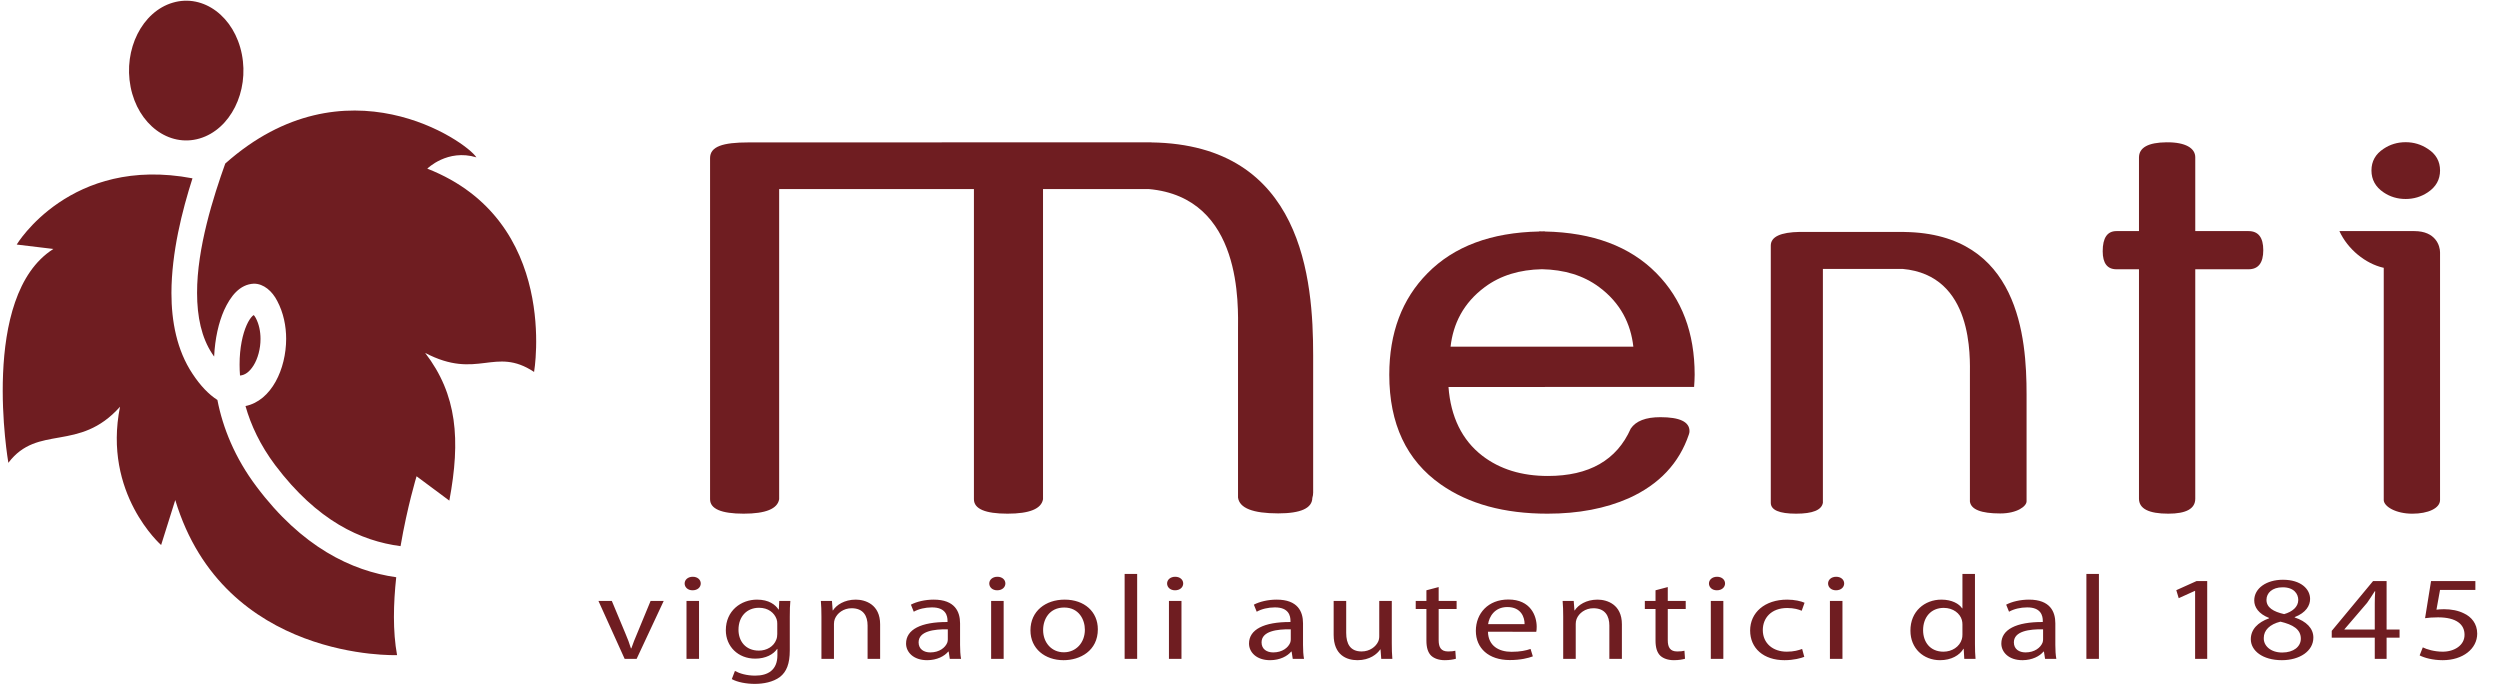 <svg width="501" height="139" viewBox="0 0 501 139" fill="none" xmlns="http://www.w3.org/2000/svg">
<g clip-path="url(#clip0_560_798)">
<path d="M85.629 33.797C85.629 33.797 89.666 29.775 95.467 31.532C93.479 28.367 69.191 11.394 45.141 32.775C42.791 39.354 39.466 49.69 39.493 58.717C39.499 63.489 40.379 67.667 42.559 70.947C42.678 71.124 42.8 71.29 42.914 71.458C43.081 67.837 43.806 64.667 44.916 62.154C46.19 59.373 48.025 56.972 50.881 56.849C52.842 56.836 54.564 58.358 55.561 60.317C56.813 62.679 57.346 65.35 57.346 67.914C57.335 73.916 54.43 80.293 49.197 81.372C50.263 85.16 52.139 89.208 55.168 93.243C63.596 104.401 72.319 108.408 80.27 109.448C81.614 101.561 83.48 95.443 83.48 95.443L90.046 100.325C92.327 88.127 91.619 79.074 85.198 70.719C95.702 76.245 99.171 69.323 107.029 74.537C107.029 74.537 112.295 44.249 85.629 33.797ZM50.8 73.256C51.656 71.903 52.218 69.873 52.207 67.914C52.207 66.389 51.895 64.939 51.258 63.729C51.072 63.383 50.923 63.213 50.848 63.149C50.809 63.16 50.724 63.206 50.534 63.389C50.24 63.683 49.814 64.275 49.427 65.155C48.641 66.906 48.006 69.702 48.013 73.055C48.013 73.762 48.039 74.501 48.097 75.256C49.085 75.183 49.985 74.544 50.8 73.256ZM79.403 115.678C70.492 114.423 60.481 109.638 51.383 97.486C47.066 91.748 44.644 85.725 43.568 80.153C41.834 79.049 40.149 77.287 38.574 74.897C35.432 70.173 34.355 64.399 34.355 58.717C34.373 50.595 36.497 42.225 38.574 35.736C14.069 31.095 3.347 49.008 3.347 49.008L10.701 49.891C-4.16 59.297 1.676 92.748 1.676 92.748C7.598 84.919 15.823 90.743 24.053 81.509C20.556 98.943 32.289 109.222 32.289 109.222L35.123 100.207C44.9 132.612 79.571 131.285 79.571 131.285C78.694 126.486 78.834 120.951 79.403 115.678Z" fill="#6F1D21"/>
<path d="M26.172 17.416C24.697 9.893 28.485 2.335 34.637 0.533C40.799 -1.276 46.991 3.359 48.466 10.869C49.947 18.385 46.153 25.943 39.999 27.753C33.848 29.561 27.649 24.935 26.172 17.416Z" fill="#6F1D21"/>
<path d="M453.561 50.136C453.561 52.688 452.568 53.963 450.597 53.963H439.931V99.93C439.931 101.943 438.13 102.941 434.526 102.941C430.606 102.941 428.651 101.943 428.651 99.93V53.963H424.143C422.305 53.963 421.381 52.76 421.381 50.344C421.381 47.657 422.305 46.311 424.143 46.311H428.651V31.576C428.651 29.57 430.502 28.548 434.187 28.516C438.022 28.484 439.931 29.716 439.931 31.521V46.311H450.597C452.568 46.311 453.561 47.585 453.561 50.136Z" fill="#6F1D21"/>
<path d="M230.694 28.539L230.688 28.521H230.055C230.034 28.521 230.018 28.521 229.998 28.521L150.02 28.539C144.835 28.539 142.297 29.353 142.297 31.684V100.045C142.297 101.972 144.54 102.941 149.027 102.941C153.442 102.941 155.81 101.972 156.143 100.045V37.885H195.174V100.045C195.174 101.972 197.416 102.941 201.904 102.941C206.317 102.941 208.687 101.972 209.021 100.045V37.885H230.188C249.139 39.558 248.099 61.452 248.099 66.231V99.713C248.394 101.83 251.079 102.883 256.152 102.883C260.674 102.883 262.954 101.848 262.992 99.785C263.104 99.421 263.157 99.063 263.157 98.705V71.194C263.157 56.211 261.182 28.962 230.694 28.539Z" fill="#6F1D21"/>
<path d="M381.642 46.488V46.474H381.165C381.15 46.474 381.139 46.474 381.12 46.474H360.687C356.807 46.538 354.865 47.453 354.865 49.216V100.756C354.865 102.212 356.552 102.941 359.94 102.941C363.266 102.941 365.06 102.212 365.308 100.756V53.888H381.266C395.555 55.152 394.771 71.656 394.771 75.262V100.509C394.991 102.101 397.017 102.896 400.844 102.896C404.25 102.896 406.125 101.444 406.125 100.464V79.004C406.125 67.704 404.634 46.807 381.642 46.488Z" fill="#6F1D21"/>
<path d="M297.564 57.523C300.753 55.158 304.575 54.046 309.011 53.951C313.442 54.046 317.269 55.158 320.455 57.523C324.791 60.739 326.812 64.917 327.323 69.472H290.693C291.213 64.917 293.225 60.739 297.564 57.523ZM309.591 77.547H339.496C339.549 76.746 339.61 75.949 339.61 75.107C339.61 66.714 337.062 59.931 331.966 54.769C326.648 49.361 319.173 46.587 309.591 46.393V46.359C309.559 46.359 309.53 46.355 309.498 46.355C309.329 46.355 309.172 46.37 309.011 46.37C308.844 46.37 308.688 46.355 308.524 46.355C308.489 46.355 308.465 46.359 308.434 46.359V46.393C298.846 46.587 291.372 49.361 286.059 54.769C280.955 59.931 278.412 66.714 278.412 75.107C278.412 84.927 281.853 92.249 288.731 97.077C294.303 100.989 301.433 102.941 310.123 102.941C316.308 102.941 321.743 101.907 326.423 99.837C332.493 97.088 336.508 92.827 338.452 87.06C338.54 86.828 338.574 86.604 338.574 86.396C338.574 84.535 336.627 83.603 332.734 83.603C329.813 83.603 327.834 84.365 326.804 85.89C323.996 92.222 318.461 95.384 310.189 95.384C304.956 95.384 300.57 94.038 297.042 91.322C292.977 88.18 290.72 83.512 290.278 77.551H309.591V77.547Z" fill="#6F1D21"/>
<path d="M488.986 34.163C488.986 35.998 488.168 37.462 486.523 38.549C485.188 39.435 483.71 39.877 482.095 39.877C480.447 39.877 478.972 39.435 477.666 38.549C476.051 37.462 475.24 35.998 475.24 34.163C475.24 32.324 476.051 30.875 477.666 29.823C478.972 28.939 480.447 28.497 482.095 28.497C483.71 28.497 485.188 28.939 486.523 29.823C488.168 30.875 488.986 32.324 488.986 34.163Z" fill="#6F1D21"/>
<path d="M483.826 46.311C488.135 46.311 488.985 49.278 488.985 50.58V100.199C488.985 101.866 486.575 102.944 483.436 102.944C480.094 102.944 477.771 101.502 477.702 100.251V53.654H477.62C474.018 52.821 470.49 49.956 468.816 46.311H483.826Z" fill="#6F1D21"/>
<path d="M119.929 120.429L125.18 132.037H127.58L133.005 120.429H130.379L127.694 126.929C127.238 128.009 126.838 128.968 126.524 129.927H126.437C126.152 128.968 125.782 128.009 125.323 126.929L122.61 120.429H119.929ZM140.085 132.037V120.429H137.574V132.037H140.085ZM138.8 118.294C139.8 118.294 140.43 117.673 140.43 116.928C140.43 116.183 139.8 115.584 138.828 115.584C137.86 115.584 137.202 116.183 137.202 116.928C137.202 117.673 137.829 118.294 138.773 118.294H138.8ZM158.274 123.595C158.274 122.18 158.305 121.246 158.388 120.429H156.163L156.076 122.155H156.02C155.39 121.196 154.105 120.165 151.706 120.165C148.509 120.165 145.455 122.372 145.455 126.305C145.455 129.542 147.91 131.991 151.337 131.991C153.478 131.991 154.99 131.125 155.735 130.048H155.791V131.317C155.791 134.269 153.907 135.396 151.337 135.396C149.623 135.396 148.196 134.964 147.28 134.458L146.653 136.091C147.767 136.715 149.595 137.05 151.25 137.05C152.991 137.05 154.934 136.69 156.306 135.659C157.619 134.629 158.274 133.021 158.274 130.333V123.595ZM155.763 127.074C155.763 127.456 155.704 127.866 155.561 128.201C155.049 129.567 153.649 130.383 152.078 130.383C149.394 130.383 147.994 128.465 147.994 126.208C147.994 123.499 149.707 121.798 152.106 121.798C153.962 121.798 155.164 122.804 155.62 124.051C155.735 124.34 155.763 124.65 155.763 124.986V127.074ZM164.615 132.037H167.126V125.035C167.126 124.7 167.185 124.315 167.296 124.051C167.756 122.875 169.041 121.891 170.667 121.891C173.038 121.891 173.864 123.474 173.864 125.346V132.037H176.378V125.107C176.378 121.124 173.408 120.165 171.496 120.165C169.211 120.165 167.613 121.246 166.927 122.326H166.868L166.725 120.429H164.5C164.584 121.388 164.615 122.347 164.615 123.57V132.037ZM192.397 124.914C192.397 122.589 191.37 120.165 187.115 120.165C185.373 120.165 183.688 120.572 182.546 121.174L183.117 122.589C184.088 122.037 185.429 121.723 186.742 121.723C189.57 121.702 189.883 123.452 189.883 124.411V124.65C184.545 124.626 181.574 126.162 181.574 128.968C181.574 130.647 183.002 132.301 185.802 132.301C187.77 132.301 189.284 131.485 190.026 130.575H190.113L190.339 132.037H192.596C192.453 131.246 192.397 130.262 192.397 129.256V124.914ZM189.942 128.127C189.942 128.344 189.911 128.583 189.827 128.8C189.427 129.784 188.257 130.743 186.429 130.743C185.172 130.743 184.088 130.119 184.088 128.729C184.088 126.472 187.198 126.066 189.942 126.112V128.127ZM201.133 132.037V120.429H198.622V132.037H201.133ZM199.848 118.294C200.847 118.294 201.477 117.673 201.477 116.928C201.477 116.183 200.847 115.584 199.876 115.584C198.907 115.584 198.249 116.183 198.249 116.928C198.249 117.673 198.876 118.294 199.82 118.294H199.848ZM213.154 132.301C216.438 132.301 220.007 130.43 220.007 126.112C220.007 122.589 217.322 120.165 213.356 120.165C209.557 120.165 206.502 122.444 206.502 126.329C206.502 129.998 209.414 132.301 213.126 132.301H213.154ZM213.182 130.718C210.755 130.718 209.041 128.8 209.041 126.258C209.041 124.051 210.326 121.748 213.269 121.748C216.239 121.748 217.409 124.219 217.409 126.187C217.409 128.825 215.609 130.718 213.213 130.718H213.182ZM225.376 132.037H227.887V115.01H225.376V132.037ZM236.768 132.037V120.429H234.257V132.037H236.768ZM235.483 118.294C236.483 118.294 237.113 117.673 237.113 116.928C237.113 116.183 236.483 115.584 235.511 115.584C234.543 115.584 233.885 116.183 233.885 116.928C233.885 117.673 234.512 118.294 235.455 118.294H235.483ZM261.125 124.914C261.125 122.589 260.098 120.165 255.842 120.165C254.101 120.165 252.416 120.572 251.274 121.174L251.845 122.589C252.816 122.037 254.157 121.723 255.47 121.723C258.297 121.702 258.611 123.452 258.611 124.411V124.65C253.272 124.626 250.302 126.162 250.302 128.968C250.302 130.647 251.73 132.301 254.53 132.301C256.497 132.301 258.012 131.485 258.754 130.575H258.841L259.067 132.037H261.324C261.181 131.246 261.125 130.262 261.125 129.256V124.914ZM258.67 128.127C258.67 128.344 258.639 128.583 258.555 128.8C258.155 129.784 256.985 130.743 255.156 130.743C253.899 130.743 252.816 130.119 252.816 128.729C252.816 126.472 255.926 126.066 258.67 126.112V128.127ZM278.915 120.429H276.401V127.528C276.401 127.937 276.314 128.319 276.171 128.608C275.715 129.567 274.545 130.551 272.86 130.551C270.603 130.551 269.778 129.039 269.778 126.832V120.429H267.264V127.217C267.264 131.271 269.861 132.301 272.031 132.301C274.489 132.301 275.973 131.078 276.6 130.144H276.659L276.801 132.037H279.027C278.943 131.125 278.915 130.07 278.915 128.871V120.429ZM285.853 118.294V120.429H283.711V122.037H285.853V128.369C285.853 129.734 286.138 130.765 286.821 131.413C287.423 131.966 288.364 132.301 289.534 132.301C290.505 132.301 291.278 132.158 291.762 132.013L291.648 130.408C291.278 130.501 290.878 130.551 290.192 130.551C288.792 130.551 288.308 129.734 288.308 128.297V122.037H291.905V120.429H288.308V117.648L285.853 118.294ZM307.866 126.618C307.925 126.376 307.953 126.041 307.953 125.609C307.953 123.474 306.782 120.141 302.269 120.141C298.244 120.141 295.761 122.9 295.761 126.426C295.761 129.902 298.331 132.276 302.555 132.276C304.756 132.276 306.295 131.87 307.183 131.535L306.723 130.048C305.811 130.358 304.697 130.622 302.9 130.622C300.386 130.622 298.244 129.446 298.188 126.593L307.866 126.618ZM298.216 125.082C298.415 123.62 299.501 121.652 302.071 121.652C304.867 121.652 305.553 123.763 305.525 125.082H298.216ZM313.265 132.037H315.776V125.035C315.776 124.7 315.835 124.315 315.946 124.051C316.406 122.875 317.691 121.891 319.317 121.891C321.688 121.891 322.514 123.474 322.514 125.346V132.037H325.028V125.107C325.028 121.124 322.058 120.165 320.146 120.165C317.861 120.165 316.263 121.246 315.577 122.326H315.518L315.375 120.429H313.15C313.234 121.388 313.265 122.347 313.265 123.57V132.037ZM331.767 118.294V120.429H329.625V122.037H331.767V128.369C331.767 129.734 332.053 130.765 332.735 131.413C333.338 131.966 334.278 132.301 335.448 132.301C336.42 132.301 337.192 132.158 337.677 132.013L337.562 130.408C337.192 130.501 336.792 130.551 336.106 130.551C334.706 130.551 334.222 129.734 334.222 128.297V122.037H337.819V120.429H334.222V117.648L331.767 118.294ZM345.357 132.037V120.429H342.846V132.037H345.357ZM344.072 118.294C345.071 118.294 345.701 117.673 345.701 116.928C345.701 116.183 345.071 115.584 344.1 115.584C343.132 115.584 342.474 116.183 342.474 116.928C342.474 117.673 343.1 118.294 344.044 118.294H344.072ZM361.149 130.048C360.435 130.312 359.492 130.597 358.064 130.597C355.323 130.597 353.265 128.943 353.265 126.258C353.265 123.834 354.979 121.845 358.151 121.845C359.519 121.845 360.463 122.133 361.062 122.397L361.633 120.789C360.947 120.479 359.634 120.165 358.151 120.165C353.638 120.165 350.726 122.779 350.726 126.354C350.726 129.927 353.439 132.301 357.608 132.301C359.464 132.301 360.919 131.895 361.577 131.631L361.149 130.048ZM369.228 132.037V120.429H366.717V132.037H369.228ZM367.943 118.294C368.943 118.294 369.573 117.673 369.573 116.928C369.573 116.183 368.943 115.584 367.971 115.584C367.003 115.584 366.345 116.183 366.345 116.928C366.345 117.673 366.972 118.294 367.915 118.294H367.943ZM393.272 115.01V121.916H393.213C392.614 121.007 391.187 120.165 389.045 120.165C385.705 120.165 382.819 122.515 382.85 126.401C382.85 129.927 385.448 132.301 388.787 132.301C391.044 132.301 392.701 131.317 393.471 130.023H393.527L393.642 132.037H395.898C395.811 131.246 395.783 130.07 395.783 129.039V115.01H393.272ZM393.272 127.168C393.272 127.506 393.241 127.791 393.157 128.08C392.701 129.638 391.159 130.597 389.473 130.597C386.788 130.597 385.389 128.654 385.389 126.283C385.389 123.738 386.931 121.82 389.529 121.82C391.416 121.82 392.785 122.925 393.157 124.244C393.241 124.529 393.272 124.868 393.272 125.153V127.168ZM411.889 124.914C411.889 122.589 410.861 120.165 406.606 120.165C404.865 120.165 403.18 120.572 402.037 121.174L402.608 122.589C403.58 122.037 404.921 121.723 406.234 121.723C409.061 121.702 409.375 123.452 409.375 124.411V124.65C404.036 124.626 401.066 126.162 401.066 128.968C401.066 130.647 402.494 132.301 405.293 132.301C407.261 132.301 408.776 131.485 409.517 130.575H409.604L409.831 132.037H412.087C411.945 131.246 411.889 130.262 411.889 129.256V124.914ZM409.434 128.127C409.434 128.344 409.403 128.583 409.319 128.8C408.918 129.784 407.748 130.743 405.92 130.743C404.663 130.743 403.58 130.119 403.58 128.729C403.58 126.472 406.69 126.066 409.434 126.112V128.127ZM418.113 132.037H420.624V115.01H418.113V132.037ZM439.898 132.037H442.325V116.447H440.184L436.13 118.272L436.614 119.877L439.842 118.415H439.898V132.037ZM457.486 116.183C454.234 116.183 451.748 117.862 451.748 120.333C451.748 121.677 452.632 123.021 454.718 123.834V123.909C452.461 124.722 451.062 126.137 451.062 128.105C451.062 130.383 453.405 132.301 457.288 132.301C460.829 132.301 463.598 130.501 463.598 127.77C463.598 125.898 462.17 124.508 459.858 123.738V123.666C462.142 122.779 462.943 121.342 462.943 120.023C462.943 118.055 461.115 116.183 457.517 116.183H457.486ZM457.344 130.765C455.003 130.765 453.576 129.374 453.663 127.816C453.663 126.329 454.833 125.107 457.002 124.579C459.516 125.178 461.087 126.112 461.087 127.984C461.087 129.592 459.628 130.765 457.375 130.765H457.344ZM457.458 117.695C459.687 117.695 460.572 118.992 460.572 120.237C460.572 121.652 459.342 122.611 457.744 123.067C455.602 122.589 454.175 121.748 454.203 120.19C454.203 118.846 455.345 117.695 457.43 117.695H457.458ZM478.274 132.037V127.791H480.872V126.162H478.274V116.447H475.561L467.28 126.426V127.791H475.903V132.037H478.274ZM469.822 126.162V126.112L474.363 120.814C474.875 120.069 475.332 119.399 475.903 118.486H475.99C475.934 119.303 475.903 120.119 475.903 120.932V126.162H469.822ZM496.064 116.447H487.181L485.983 123.884C486.669 123.787 487.498 123.716 488.581 123.716C492.265 123.716 493.891 125.131 493.891 127.192C493.922 129.303 491.865 130.597 489.524 130.597C487.811 130.597 486.296 130.119 485.527 129.734L484.897 131.342C485.812 131.82 487.498 132.301 489.524 132.301C493.55 132.301 496.433 130.023 496.433 126.978C496.433 124.964 495.235 123.595 493.78 122.925C492.637 122.347 491.238 122.084 489.782 122.084C489.096 122.084 488.696 122.133 488.267 122.18L488.981 118.222H496.064V116.447Z" fill="#6F1D21"/>
</g>
<defs>
<clipPath id="clip0_560_798">
<rect width="500" height="137.892" fill="white" transform="translate(0.547 0.141)"/>
</clipPath>
</defs>
</svg>
